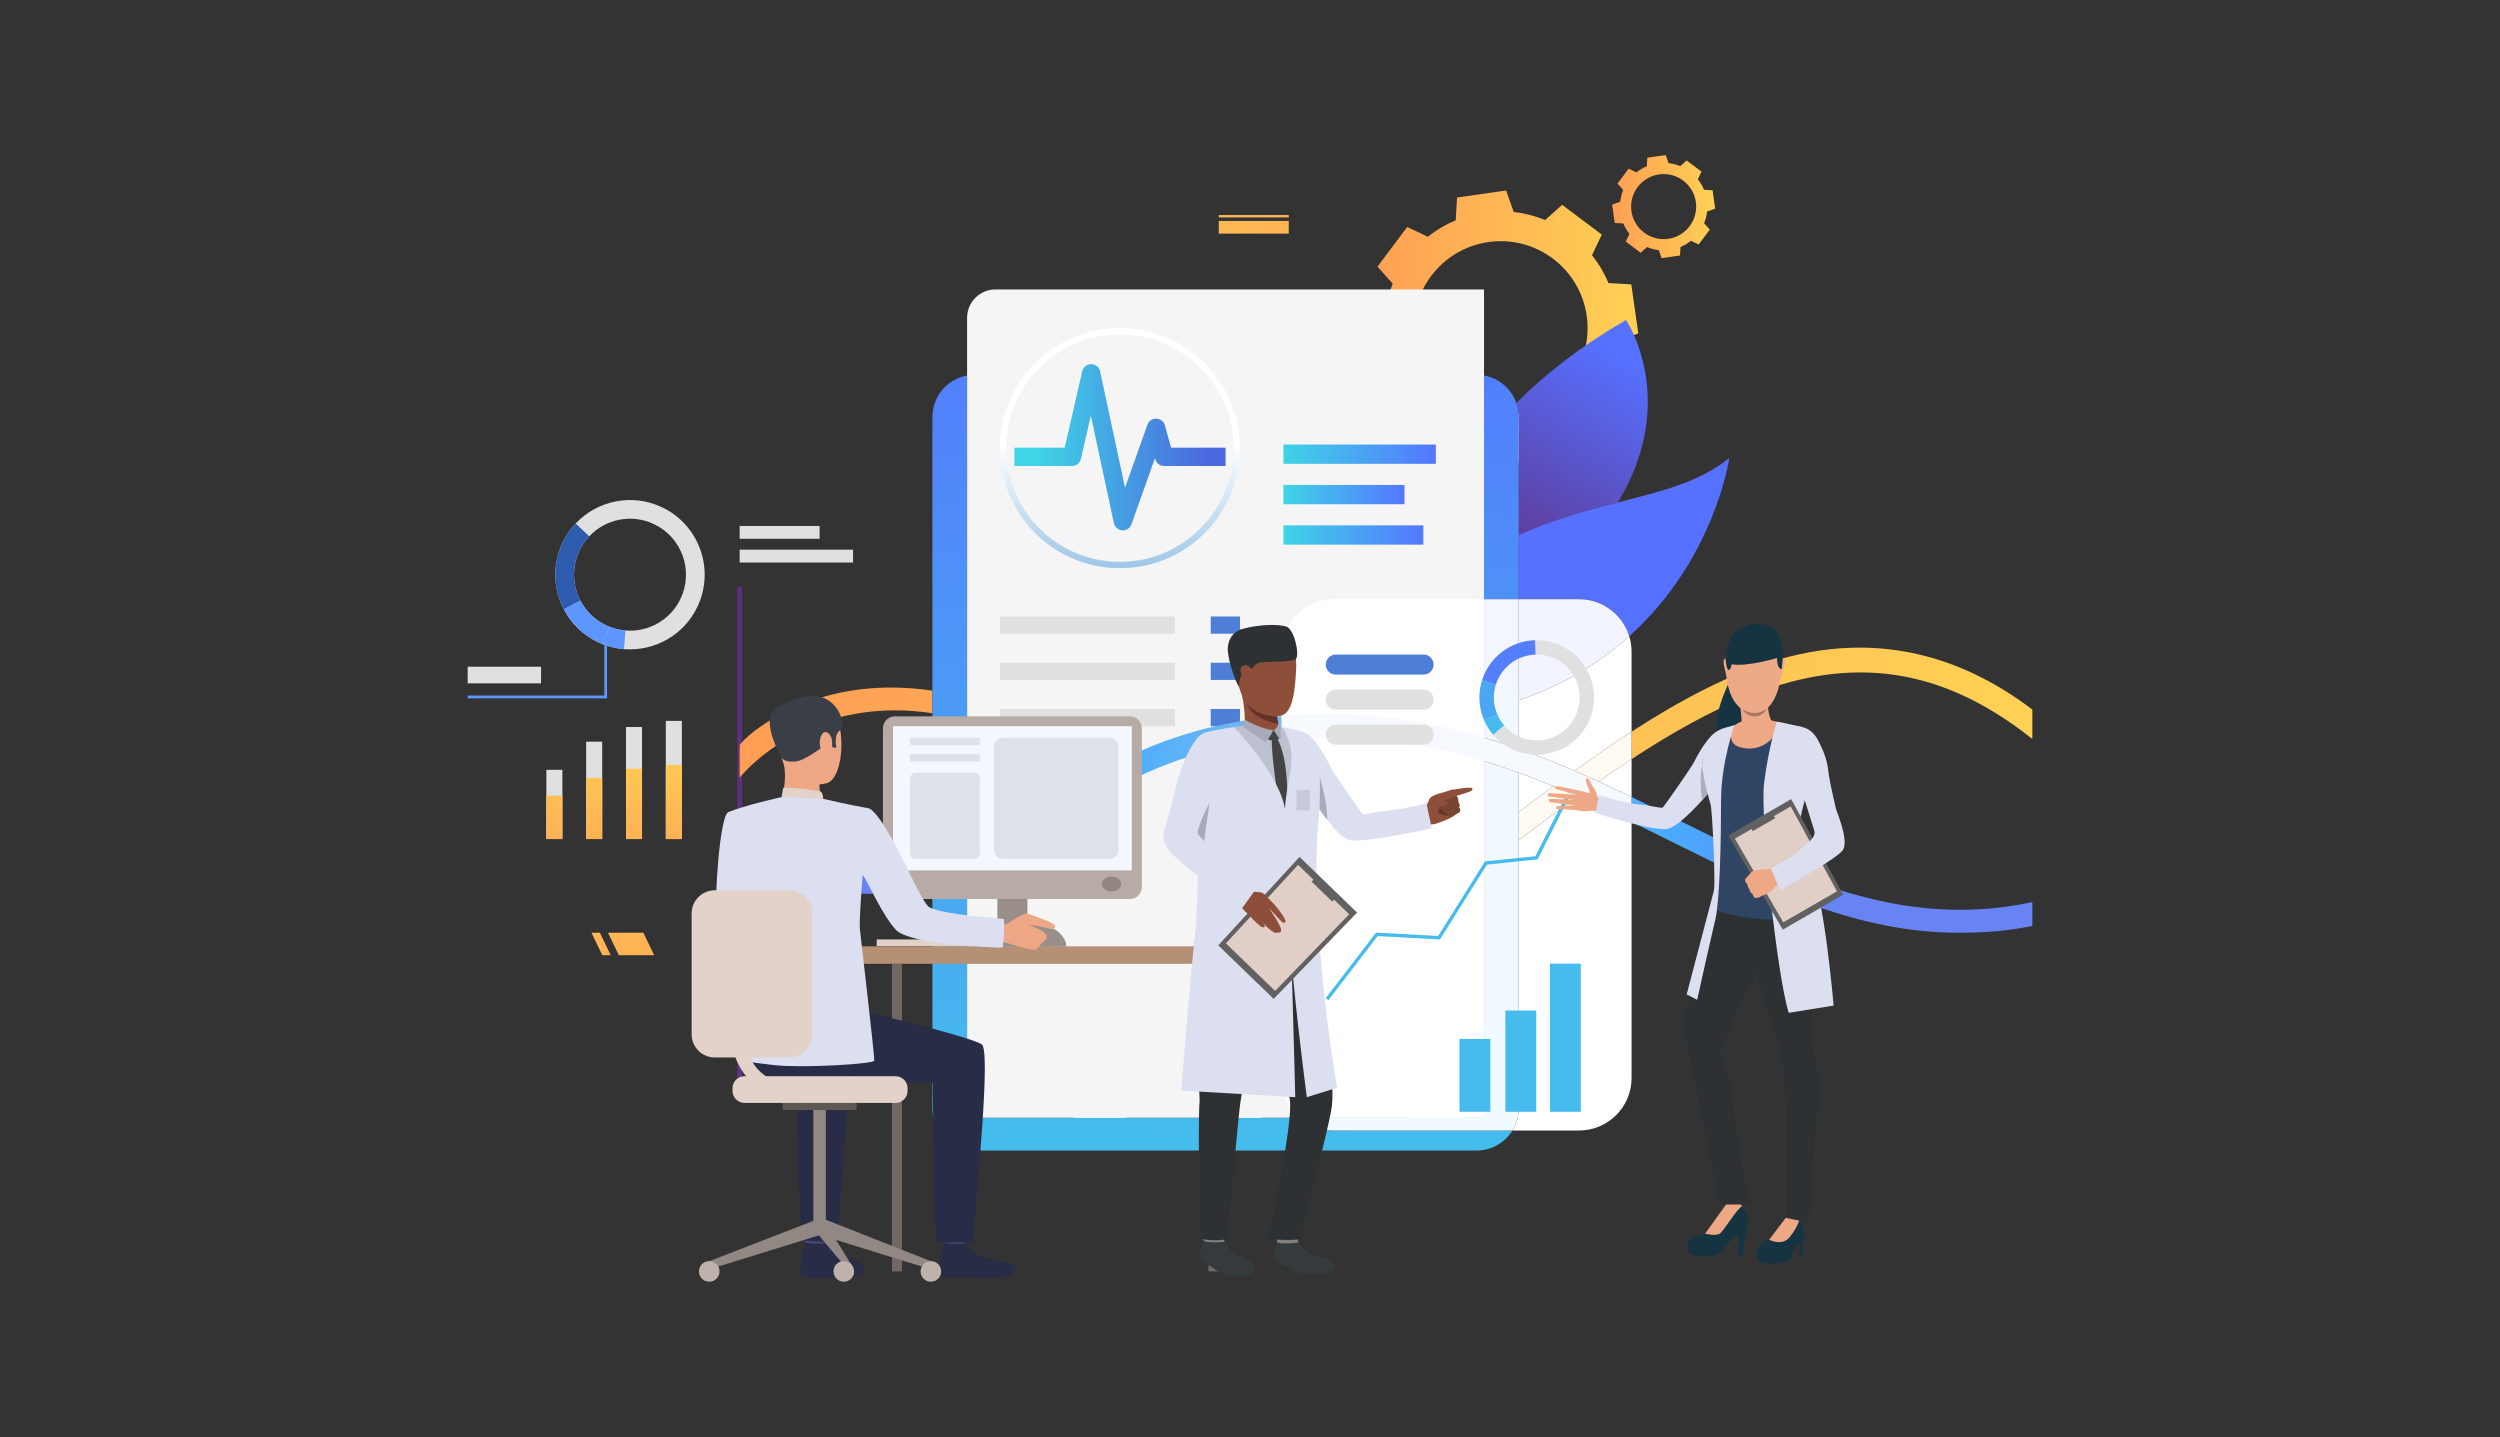 <?xml version="1.0" encoding="UTF-8" standalone="no"?><!DOCTYPE svg PUBLIC "-//W3C//DTD SVG 1.1//EN" "http://www.w3.org/Graphics/SVG/1.1/DTD/svg11.dtd"><svg width="100%" height="100%" viewBox="0 0 3625 2084" version="1.1" xmlns="http://www.w3.org/2000/svg" xmlns:xlink="http://www.w3.org/1999/xlink" xml:space="preserve" xmlns:serif="http://www.serif.com/" style="fill-rule:evenodd;clip-rule:evenodd;stroke-linejoin:round;stroke-miterlimit:5;"><rect x="0" y="0" width="3625" height="2084" fill="#333333" stroke="none"/><rect x="0" y="-0" width="3625" height="2083.33" style="fill:none;"/><g><path d="M2158.22,350.971c68.874,-9.835 132.691,38.031 142.52,106.911c9.842,68.881 -38.026,132.692 -106.9,142.527c-68.885,9.835 -132.701,-38.029 -142.532,-106.91c-9.83,-68.881 38.027,-132.692 106.912,-142.528Zm-138.504,189.948c6.129,14.712 14.246,28.274 23.954,40.418l-14.246,29.873l28.768,21.576l28.757,21.574l24.699,-22.038c14.378,5.927 29.664,9.921 45.501,11.685l11.044,31.172l35.59,-5.082l35.6,-5.082l1.876,-33.015c14.705,-6.128 28.268,-14.242 40.413,-23.955l29.879,14.246l21.568,-28.763l21.578,-28.762l-22.037,-24.693c5.925,-14.377 9.922,-29.667 11.686,-45.506l31.175,-11.043l-5.089,-35.592l-5.078,-35.593l-33.02,-1.877c-6.129,-14.713 -14.236,-28.274 -23.955,-40.419l14.246,-29.873l-28.757,-21.574l-28.767,-21.575l-24.688,22.037c-14.379,-5.926 -29.665,-9.92 -45.512,-11.686l-11.044,-31.171l-35.59,5.082l-35.59,5.082l-1.876,33.016c-14.715,6.128 -28.278,14.241 -40.423,23.955l-29.869,-14.246l-21.578,28.762l-21.568,28.762l22.037,24.692c-5.935,14.379 -9.922,29.669 -11.686,45.508l-31.174,11.042l5.078,35.593l5.089,35.593l33.009,1.877Z" style="fill:url(#_Linear1);"/><path d="M2405.63,252.869c25.8,-3.683 49.693,14.242 53.374,40.039c3.681,25.796 -14.236,49.694 -40.036,53.378c-25.8,3.683 -49.693,-14.244 -53.374,-40.039c-3.692,-25.796 14.236,-49.695 40.036,-53.378Zm-51.865,71.137c2.294,5.509 5.333,10.588 8.963,15.136l-5.333,11.189l10.769,8.079l10.779,8.08l9.239,-8.253c5.394,2.22 11.115,3.716 17.05,4.377l4.13,11.673l13.328,-1.903l13.339,-1.903l0.693,-12.364c5.517,-2.296 10.595,-5.335 15.144,-8.972l11.187,5.334l8.076,-10.77l8.087,-10.772l-8.26,-9.247c2.223,-5.385 3.722,-11.112 4.374,-17.044l11.677,-4.135l-1.897,-13.33l-1.907,-13.329l-12.37,-0.704c-2.294,-5.51 -5.333,-10.588 -8.964,-15.136l5.334,-11.188l-10.769,-8.081l-10.779,-8.079l-9.249,8.253c-5.384,-2.22 -11.105,-3.715 -17.04,-4.377l-4.13,-11.673l-13.328,1.903l-13.339,1.904l-0.703,12.364c-5.507,2.295 -10.586,5.333 -15.134,8.971l-11.186,-5.334l-8.077,10.77l-8.087,10.772l8.261,9.248c-2.223,5.385 -3.723,11.112 -4.386,17.043l-11.665,4.136l1.896,13.329l1.907,13.329l12.37,0.704Z" style="fill:url(#_Linear2);"/><rect x="1745.3" y="850.619" width="6.812" height="713.994" style="fill:#f3f3f3;fill-rule:nonzero;"/><rect x="1748.71" y="762.639" width="73.362" height="18.611" style="fill:#fff;fill-rule:nonzero;"/><rect x="1748.71" y="797.042" width="58.697" height="18.612" style="fill:#fff;fill-rule:nonzero;"/><rect x="1752.11" y="1606.9" width="76.982" height="24.821" style="fill:#fff;fill-rule:nonzero;"/><path d="M2031.3,601.678c-0,0 148.905,176.555 54.445,290.88c-94.451,114.325 -120.444,2.229 -120.444,2.229c-0,-0 -56.525,10.496 41.392,-132.501c46.144,-67.4 24.607,-160.608 24.607,-160.608Z" style="fill:url(#_Linear3);"/><path d="M2202.14,775.681l-0,-171.048c-0,-7.086 -1.203,-13.894 -3.426,-20.222c41.188,-41.631 93.327,-82.287 158.96,-120.492c-0,-0 78.389,115.726 -11.717,264.54c-44.074,11.266 -92.319,24.122 -143.817,47.222Z" style="fill:url(#_Linear4);"/><path d="M2362.42,922.522c-9.596,-31.104 -38.568,-53.703 -72.821,-53.703l-87.455,0l-0,-93.138c51.498,-23.1 99.743,-35.956 143.817,-47.222c63.398,-16.21 118.169,-29.123 161.55,-64.488c-0,0 -20.477,146.604 -145.091,258.551Z" style="fill:url(#_Linear5);"/><path d="M1075.9,1564.61l-6.806,-0l0,-205.38c2.219,1.805 4.495,3.62 6.806,5.435l0,199.945Zm0,-383.155c-2.524,-1.754 -4.723,-3.11 -6.806,-4.017l0,-326.822l6.806,-0l0,225.581c-2.067,2.232 -3.147,3.629 -3.408,3.966l0,47.51c0.103,-0.122 1.241,-1.57 3.408,-4.028l0,57.81Z" style="fill:url(#_Linear6);"/><rect x="1552.97" y="850.619" width="6.802" height="713.994" style="fill:#f3f3f3;fill-rule:nonzero;"/><rect x="2036.85" y="850.619" width="6.802" height="713.994" style="fill:#f3f3f3;fill-rule:nonzero;"/><rect x="1072.5" y="762.639" width="115.903" height="18.611" style="fill:#e0e0e0;fill-rule:nonzero;"/><rect x="1072.5" y="797.042" width="164.403" height="18.612" style="fill:#e0e0e0;fill-rule:nonzero;"/><rect x="1551.16" y="762.639" width="136.067" height="18.611" style="fill:#fff;fill-rule:nonzero;"/><rect x="1551.16" y="797.042" width="87.006" height="18.612" style="fill:#fff;fill-rule:nonzero;"/><rect x="2043.65" y="762.639" width="84.324" height="18.611" style="fill:#fff;fill-rule:nonzero;"/><rect x="2043.65" y="797.042" width="98.284" height="18.612" style="fill:#fff;fill-rule:nonzero;"/><rect x="1556.38" y="1606.9" width="76.982" height="24.821" style="fill:#fff;fill-rule:nonzero;"/><rect x="2043.65" y="1606.9" width="76.992" height="24.821" style="fill:#fff;fill-rule:nonzero;"/><path d="M1072.49,1127.68l0,-47.51c0.261,-0.337 1.341,-1.734 3.408,-3.966c8.281,-8.975 32.4,-31.491 83.071,-53.218c32.203,-13.809 76.644,-26.049 132.863,-26.049c18.754,-0 38.802,1.359 60.166,4.477l-0,32.734c-19.049,-2.855 -37.129,-4.137 -54.251,-4.137c-131.128,-0 -205.57,75.224 -221.849,93.641c-2.167,2.458 -3.305,3.906 -3.408,4.028Zm1293.3,-26.891l-0,-39.871c72.77,-47.1 144.204,-84.712 215.077,-105.044c38.16,-10.964 76.768,-16.816 115.498,-16.816c55.965,0 112.205,12.213 167.822,38.868c27.768,13.269 55.383,30.18 82.682,50.927l0,42.649c-35.814,-28.533 -71.056,-50.128 -105.953,-65.542c-48.275,-21.342 -95.867,-30.921 -143.306,-30.921c-109.247,-0 -217.689,50.818 -331.82,125.75Z" style="fill:url(#_Linear7);"/><rect x="792.218" y="1116.22" width="23.252" height="100.406" style="fill:#e0e0e0;fill-rule:nonzero;"/><rect x="849.954" y="1075.43" width="23.253" height="141.195" style="fill:#e0e0e0;fill-rule:nonzero;"/><rect x="907.69" y="1054.16" width="23.253" height="162.468" style="fill:#e0e0e0;fill-rule:nonzero;"/><rect x="965.426" y="1045.29" width="23.252" height="171.34" style="fill:#e0e0e0;fill-rule:nonzero;"/><rect x="792.218" y="1153.64" width="23.252" height="62.991" style="fill:url(#_Linear8);"/><rect x="849.954" y="1128.05" width="23.253" height="88.576" style="fill:url(#_Linear9);"/><rect x="907.69" y="1114.69" width="23.253" height="101.935" style="fill:url(#_Linear10);"/><rect x="965.426" y="1109.14" width="23.252" height="107.493" style="fill:url(#_Linear11);"/><path d="M2141.02,1668.29l-727.895,-0c-33.754,-0 -61.124,-27.371 -61.124,-61.125l-0,-321.897c17.418,-4.528 34.101,-10.34 50.305,-17.152l-0,352.643l482.591,-0c13.348,11.523 30.735,18.488 49.754,18.488l258.407,-0c-10.769,17.428 -30.042,29.043 -52.038,29.043Zm-789.019,-415.206l-0,-648.453c-0,-30.065 21.7,-55.063 50.305,-60.174l-0,689.395c-16.347,7.74 -33,14.297 -50.305,19.232Zm850.143,-384.267l-50.305,0l0,-324.36c21.864,3.907 39.689,19.427 46.879,39.952c2.223,6.328 3.426,13.136 3.426,20.222l-0,264.186Z" style="fill:url(#_Linear12);"/><path d="M2151.84,419.731l-708.488,-0c-22.669,-0 -41.045,18.378 -41.045,41.049l-0,1159.98l749.533,-0l0,-1201.03Z" style="fill:#f5f5f5;fill-rule:nonzero;"/><rect x="1860.99" y="644.589" width="221.002" height="27.953" style="fill:url(#_Linear13);"/><rect x="1860.99" y="761.764" width="202.871" height="27.953" style="fill:url(#_Linear14);"/><rect x="1860.99" y="703.176" width="175.531" height="27.954" style="fill:url(#_Linear15);"/><path d="M1623.87,484.88c-90.922,-0 -164.895,73.97 -164.895,164.891c-0,64.531 37.976,123.487 96.755,150.197c21.435,9.749 44.359,14.692 68.14,14.692c23.781,0 46.705,-4.943 68.14,-14.692c58.779,-26.71 96.755,-85.666 96.755,-150.197c0,-90.921 -73.973,-164.891 -164.895,-164.891Zm-0,338.97c-25.107,0 -49.316,-5.22 -71.944,-15.516c-62.042,-28.196 -102.139,-90.437 -102.139,-158.563c-0,-95.989 78.093,-174.08 174.083,-174.08c95.99,-0 174.083,78.091 174.083,174.08c0,68.126 -40.097,130.367 -102.139,158.563c-22.628,10.296 -46.838,15.516 -71.944,15.516Z" style="fill:url(#_Linear16);"/><rect x="1449.79" y="893.925" width="253.941" height="24.924" style="fill:#e0e0e0;fill-rule:nonzero;"/><rect x="1449.79" y="960.98" width="253.941" height="24.925" style="fill:#e0e0e0;fill-rule:nonzero;"/><rect x="1449.79" y="1028.04" width="253.941" height="24.922" style="fill:#e0e0e0;fill-rule:nonzero;"/><rect x="1755.56" y="893.925" width="42.391" height="24.924" style="fill:#4e7ed6;fill-rule:nonzero;"/><rect x="1755.56" y="960.98" width="42.391" height="24.925" style="fill:#4e7ed6;fill-rule:nonzero;"/><rect x="1755.56" y="1028.04" width="42.391" height="24.922" style="fill:#4e7ed6;fill-rule:nonzero;"/><path d="M2840.34,1352.48c-143.235,0 -268.676,-58.789 -397.992,-122.871c-6.944,-3.457 -13.919,-6.903 -20.905,-10.391c-18.457,-9.178 -36.976,-18.396 -55.648,-27.503l-0,-36.038c23.557,11.37 46.868,22.965 70.068,34.509c17.305,8.586 34.519,17.142 51.742,25.504c114.733,55.842 228.212,103.495 354.387,103.495c33.958,0.01 68.813,-3.447 104.882,-11.115l0,34.559c-36.425,7.475 -70.21,9.851 -106.534,9.851Zm-1578.53,-56.423c-95.895,-0 -149.045,-28.584 -173.156,-47.684c0.258,-16.887 1.172,-29.695 1.172,-29.695c0,-0 1.045,-2.387 1.754,-6.007c24.627,21.609 77.916,50.611 186.312,50.611l2.957,-0c25.403,-0.143 48.837,-3.824 71.149,-10.198c17.305,-4.935 33.958,-11.492 50.305,-19.232c33.835,-16.031 66.437,-37.191 101.313,-59.809c85.374,-55.383 182.088,-118.119 338.438,-134.109c5.496,-0.561 10.962,-1.071 16.387,-1.509l0,32.531c-4.344,0.366 -8.698,0.775 -13.083,1.223c-148.569,15.194 -241.795,75.707 -324.06,129.05c-39.383,25.556 -77.624,49.479 -118.995,66.887c-16.204,6.812 -32.887,12.624 -50.305,17.152c-22.282,5.792 -45.767,9.463 -70.996,10.422c-6.577,0.245 -12.971,0.367 -19.192,0.367Z" style="fill:url(#_Radial17);"/><path d="M2289.6,1639.25l-96.541,-0c5.762,-9.331 9.086,-20.324 9.086,-32.082l-0,-388.804c28.91,-21.914 57.279,-43.135 85.272,-63.337c26.504,11.748 52.579,24.118 78.379,36.691l-0,371.325c-0,42.086 -34.111,76.207 -76.196,76.207Zm-87.455,-461.656l-0,-57.157c16.979,6.169 33.734,12.727 50.274,19.569c-16.663,12.288 -33.417,24.841 -50.274,37.588Z" style="fill:#fff;fill-rule:nonzero;"/><path d="M2202.14,1218.36l-0,-40.77c16.857,-12.747 33.611,-25.3 50.274,-37.588c11.768,4.875 23.414,9.882 34.998,15.021c-27.993,20.202 -56.362,41.423 -85.272,63.337Z" style="fill:url(#_Linear18);"/><path d="M2365.79,1155.68c-15.786,-7.618 -31.684,-15.133 -47.735,-22.455c16.041,-11.238 31.929,-22.058 47.735,-32.439l-0,54.894Zm-82.733,-37.996c-26.433,-11.381 -53.344,-22.109 -80.918,-31.817l-0,-70.391c66.753,-22.879 119.179,-56.032 160.276,-92.953c2.192,7.112 3.375,14.67 3.375,22.502l-0,115.89c-27.37,17.713 -54.934,36.781 -82.733,56.769Z" style="fill:#fff;fill-rule:nonzero;"/><path d="M2202.14,1015.48l-0,-146.656l87.455,0c34.253,0 63.225,22.599 72.821,53.703c-41.097,36.921 -93.523,70.074 -160.276,92.953Z" style="fill:url(#_Linear19);"/><path d="M2318.06,1133.22c-11.574,-5.293 -23.24,-10.483 -34.998,-15.541c27.799,-19.988 55.363,-39.056 82.733,-56.769l-0,39.871c-15.806,10.381 -31.694,21.201 -47.735,32.439Z" style="fill:url(#_Linear20);"/><path d="M2193.06,1639.25l-258.407,-0c-19.019,-0 -36.406,-6.965 -49.754,-18.488l266.942,-0l0,-517.161c17.02,5.19 33.775,10.83 50.305,16.836l-0,486.731c-0,11.758 -3.324,22.751 -9.086,32.082Zm9.086,-553.383c-16.52,-5.813 -33.265,-11.268 -50.305,-16.275l0,-200.772l50.305,0l-0,217.047Z" style="fill:url(#_Linear21);"/><path d="M2151.84,1620.76l-266.942,-0c-16.204,-13.971 -26.453,-34.652 -26.453,-57.719l0,-492.084c21.976,-1.877 43.422,-2.764 64.398,-2.764c82.764,-0 158.185,13.817 228.997,35.406l0,517.161Zm0,-551.17c-70.506,-20.732 -145.672,-33.856 -228.273,-33.856c-21.191,-0 -42.911,0.866 -65.122,2.692l0,-93.403c0,-42.087 34.121,-76.205 76.207,-76.205l217.188,0l0,200.772Z" style="fill:#fff;fill-rule:nonzero;"/><path d="M2365.79,1191.72c-25.8,-12.573 -51.875,-24.943 -78.379,-36.691c-11.584,-5.139 -23.23,-10.146 -34.998,-15.021c-16.54,-6.842 -33.295,-13.4 -50.274,-19.569c-16.53,-6.006 -33.285,-11.646 -50.305,-16.836c-70.812,-21.589 -146.233,-35.406 -228.997,-35.406c-20.976,-0 -42.422,0.887 -64.398,2.764l0,-32.531c22.211,-1.826 43.931,-2.692 65.122,-2.692c82.601,-0 157.767,13.124 228.273,33.856c17.04,5.007 33.785,10.462 50.305,16.275c27.574,9.708 54.485,20.436 80.918,31.817c11.758,5.058 23.424,10.248 34.998,15.541c16.051,7.322 31.949,14.837 47.735,22.455l-0,36.038Z" style="fill:url(#_Radial22);"/><path d="M2249.26,1070.01c-25.086,8.964 -52.12,0.867 -68.416,-18.284c-3.885,-4.569 -7.159,-9.76 -9.647,-15.501c-0.55,-1.264 -1.06,-2.57 -1.54,-3.883c-4.731,-13.255 -4.711,-27.054 -0.805,-39.525c5.639,-17.999 19.345,-33.234 38.475,-40.071c6.313,-2.259 12.747,-3.433 19.101,-3.627c26.258,-0.793 51.171,15.218 60.492,41.286c11.584,32.383 -5.283,68.02 -37.66,79.605Zm57.229,-86.601c-12.431,-34.767 -45.655,-56.122 -80.684,-55.068c-8.474,0.255 -17.06,1.822 -25.483,4.834c-25.505,9.124 -43.799,29.442 -51.315,53.446c-5.2,16.636 -5.241,35.041 1.081,52.725c0.633,1.754 1.316,3.487 2.05,5.17c3.324,7.658 7.689,14.594 12.869,20.681c21.731,25.545 57.8,36.344 91.248,24.382c43.196,-15.449 65.683,-62.981 50.234,-106.17Z" style="fill:#e0e0e0;fill-rule:nonzero;"/><path d="M2168.85,992.816l-19.845,-6.196c7.516,-24.004 25.81,-44.322 51.315,-53.446c8.423,-3.012 17.009,-4.579 25.483,-4.834l0.623,20.778c-6.354,0.194 -12.788,1.368 -19.101,3.627c-19.13,6.837 -32.836,22.072 -38.475,40.071Z" style="fill:#537ffd;fill-rule:nonzero;"/><path d="M2171.19,1036.22l-19.059,8.291c-0.734,-1.683 -1.417,-3.416 -2.05,-5.17c-6.322,-17.684 -6.281,-36.089 -1.081,-52.725l19.845,6.196c-3.906,12.471 -3.926,26.27 0.805,39.525c0.48,1.313 0.99,2.619 1.54,3.883Z" style="fill:#4ba6f3;fill-rule:nonzero;"/><path d="M2165,1065.2c-5.18,-6.087 -9.545,-13.023 -12.869,-20.681l19.059,-8.291c2.488,5.741 5.762,10.932 9.647,15.501l-15.837,13.471Z" style="fill:#46bbed;fill-rule:nonzero;"/><rect x="2182.79" y="1465.32" width="44.767" height="146.784" style="fill:#46bbed;fill-rule:nonzero;"/><rect x="2116.24" y="1506.49" width="44.767" height="105.617" style="fill:#46bbed;fill-rule:nonzero;"/><rect x="2247.35" y="1397.29" width="44.767" height="214.812" style="fill:#46bbed;fill-rule:nonzero;"/><path d="M1926.23,1450.2l-3.896,-2.988l72.954,-94.92l90.034,4.885l67.886,-108.125l73.147,-7.546l43.952,-86.925l4.375,2.213l-45.156,89.321l-73.432,7.577l-68.161,108.533l-90.33,-4.895l-71.373,92.87Z" style="fill:#46bbed;fill-rule:nonzero;"/><path d="M2064.19,978.196l-127.307,-0c-8.036,-0 -14.552,-6.515 -14.552,-14.553c0,-8.037 6.516,-14.553 14.552,-14.553l127.307,-0c8.036,-0 14.552,6.516 14.552,14.553c-0,8.038 -6.516,14.553 -14.552,14.553Z" style="fill:#4e7ed6;fill-rule:nonzero;"/><path d="M2064.19,1028.97l-127.307,-0c-8.036,-0 -14.552,-6.516 -14.552,-14.553c0,-8.038 6.516,-14.553 14.552,-14.553l127.307,-0c8.036,-0 14.552,6.515 14.552,14.553c-0,8.037 -6.516,14.553 -14.552,14.553Z" style="fill:#e0e0e0;fill-rule:nonzero;"/><path d="M2064.19,1079.75l-127.307,-0c-8.036,-0 -14.552,-6.517 -14.552,-14.552c0,-8.036 6.516,-14.552 14.552,-14.552l127.307,-0c8.036,-0 14.552,6.516 14.552,14.552c-0,8.035 -6.516,14.552 -14.552,14.552Z" style="fill:#e0e0e0;fill-rule:nonzero;"/><path d="M897.299,1385l51.251,0l-15.686,-32.53l-51.252,0l15.687,32.53Z" style="fill:url(#_Linear23);"/><path d="M873.318,1385l12.212,0l-15.687,-32.53l-12.213,0l15.688,32.53Z" style="fill:url(#_Linear24);"/><rect x="1767.24" y="320.382" width="101.466" height="18.38" style="fill:url(#_Linear25);"/><rect x="1767.24" y="311.803" width="101.466" height="3.459" style="fill:url(#_Linear26);"/><path d="M1470.89,662.433l83.476,-0l27.815,-121.079l45.913,214.367l48.149,-135.418l11.745,42.13l89.079,-0" style="fill:none;stroke:url(#_Linear27);stroke-width:26.56px;"/><path d="M986.868,868.031c-14.849,31.383 -47.227,48.838 -79.896,46.204c-7.787,-0.629 -15.592,-2.397 -23.18,-5.394c-1.676,-0.662 -3.343,-1.383 -4.994,-2.163c-16.584,-7.847 -29.277,-20.589 -37.172,-35.68c-11.397,-21.78 -12.799,-48.457 -1.475,-72.385c3.736,-7.9 8.585,-14.914 14.264,-20.951c23.466,-24.926 61.185,-33.131 93.801,-17.701c40.517,19.172 57.819,67.554 38.652,108.07Zm-27.064,-132.552c-43.502,-20.583 -93.805,-9.64 -125.11,23.604c-7.579,8.049 -14.043,17.404 -19.03,27.942c-15.1,31.918 -13.233,67.501 1.965,96.549c10.532,20.131 27.464,37.125 49.586,47.592c2.199,1.042 4.424,2.005 6.655,2.886c10.124,3.993 20.53,6.356 30.919,7.189c43.576,3.518 86.762,-19.766 106.568,-61.623c25.567,-54.039 2.486,-118.571 -51.553,-144.139Z" style="fill:#e0e0e0;fill-rule:nonzero;"/><path d="M841.626,870.998l-23.997,12.576c-15.198,-29.048 -17.065,-64.631 -1.965,-96.549c4.987,-10.538 11.451,-19.893 19.03,-27.942l19.721,18.579c-5.679,6.037 -10.528,13.051 -14.264,20.951c-11.324,23.928 -9.922,50.605 1.475,72.385Z" style="fill:#2d5bad;fill-rule:nonzero;"/><path d="M883.792,908.841l-9.922,25.211c-2.231,-0.881 -4.456,-1.844 -6.655,-2.886c-22.122,-10.467 -39.054,-27.461 -49.586,-47.592l23.997,-12.576c7.895,15.091 20.588,27.833 37.172,35.68c1.651,0.78 3.318,1.501 4.994,2.163Z" style="fill:#5d96ff;fill-rule:nonzero;"/><path d="M904.789,941.241c-10.389,-0.833 -20.795,-3.196 -30.919,-7.189l9.922,-25.211c7.588,2.997 15.393,4.765 23.18,5.394l-2.183,27.006Z" style="fill:#5d96ff;fill-rule:nonzero;"/><path d="M880.253,1012.59l-202.125,0l-0,-4.018l198.107,0l0,-85.628l4.018,0l0,89.646Z" style="fill:#5d96ff;fill-rule:nonzero;"/><rect x="678.127" y="966.756" width="106.395" height="24.103" style="fill:#e0e0e0;fill-rule:nonzero;"/><rect x="1271.2" y="1362.19" width="165.211" height="9.81" style="fill:#e2d2ca;fill-rule:nonzero;"/><rect x="1293.34" y="1397.53" width="14.481" height="446.002" style="fill:#706865;fill-rule:nonzero;"/><rect x="1410.56" y="1359.42" width="114.835" height="14.001" style="fill:#ccbdb7;fill-rule:nonzero;"/><rect x="1446.23" y="1239.92" width="43.493" height="132.079" style="fill:#998e89;fill-rule:nonzero;"/><rect x="1211.94" y="1372.16" width="636.259" height="25.361" style="fill:#b59074;fill-rule:nonzero;"/><path d="M1133.2,1405.74c0,0 -30.855,-20.323 -57.304,-41.076l0,-128.132c2.619,2.988 6.8,7.128 12.756,11.839c-0.455,29.736 1.121,72.117 13.281,79.572c11.944,7.312 59.571,31.99 58.159,36.619c-1.414,4.63 -26.892,41.178 -26.892,41.178Zm-64.11,-46.511c-16.124,-13.124 -29.234,-25.718 -30.321,-32.724c-2.882,-18.539 4.503,-142.889 17.075,-148.61c2.704,-1.233 5.043,-1.815 7.284,-1.815c2.002,0 3.925,0.459 5.962,1.357l0,181.792Zm22.488,-146.56c-7.862,-6.904 -12.801,-13.042 -15.682,-17.254l0,-13.961c1.864,1.295 3.906,2.805 6.206,4.508c10.962,8.137 10.84,19.732 9.476,26.707Z" style="fill:#dbdff0;fill-rule:nonzero;"/><path d="M1075.9,1364.67c-2.311,-1.815 -4.587,-3.63 -6.806,-5.435l0,-181.792c2.083,0.907 4.282,2.263 6.806,4.017l0,13.961c-2.408,-3.518 -3.375,-5.68 -3.408,-5.803l0,42.178c0.12,0.55 1.216,2.243 3.408,4.742l0,128.132Z" style="fill:url(#_Linear28);"/><path d="M1088.66,1248.38c-5.956,-4.711 -10.137,-8.851 -12.756,-11.839c-2.192,-2.499 -3.288,-4.192 -3.408,-4.742l0,-42.178c0.033,0.123 1,2.285 3.408,5.803c2.881,4.212 7.82,10.35 15.682,17.254c-0.709,3.62 -1.754,6.007 -1.754,6.007c0,-0 -0.914,12.808 -1.172,29.695Z" style="fill:url(#_Radial29);"/><path d="M1202.38,1782.63c-0,0 -2.845,19.753 -3.202,22.71c-0.357,2.968 -31.642,-1.744 -31.642,-1.744l-2.534,-23.505c-0,-0 33.472,-0.245 37.378,2.539Z" style="fill:#424773;fill-rule:nonzero;"/><path d="M1199.52,1802.83c0,0 9.912,11.901 19.498,17.092c9.595,5.18 24.658,7.24 30.328,12.604c4.099,3.875 14.909,20.558 -24.913,20.222c-39.825,-0.337 -59.025,2.355 -63.292,-4.039c-4.266,-6.393 6.174,-47.214 6.174,-47.214c0,-0 9.431,3.395 32.205,1.335Z" style="fill:#292c47;fill-rule:nonzero;"/><path d="M1402.86,1782.82c0,-0 -2.845,19.742 -3.202,22.71c-0.357,2.967 -31.643,-1.744 -31.643,-1.744l-2.529,-23.516c0,0 33.459,-0.234 37.374,2.55Z" style="fill:#424773;fill-rule:nonzero;"/><path d="M1399.99,1803.02c-0,0 9.912,11.891 19.498,17.081c9.596,5.191 44.879,9.443 50.549,14.817c4.089,3.875 10.901,19.468 -45.134,18.009c-39.812,-1.03 -59.024,2.356 -63.297,-4.038c-4.262,-6.394 6.18,-47.215 6.18,-47.215c-0,0 8.882,3.63 32.204,1.346Z" style="fill:#292c47;fill-rule:nonzero;"/><path d="M1101.46,1441.55c0,0 113.76,19.243 139.448,23.281c25.698,4.038 165.018,38.7 182.435,49.265c13.869,8.413 -7.27,210.356 -12.206,287.399l-54.873,-0l-3.988,-231.119c-65.846,1.652 -112.836,-15.398 -160.785,-8.117c-47.949,7.281 -87.925,17.632 -118.395,-23.24c-0,-0 -1.129,-88.546 28.364,-97.469Z" style="fill:#292c47;fill-rule:nonzero;"/><path d="M1213.59,1801.68l-53.476,-3.304l-5.211,-227.998c-28.348,0.714 -38.066,-1.091 -61.005,-3.875l-43.176,-100.354c37.838,7.566 159.076,38.139 175.239,47.949c13.868,8.413 -7.434,210.539 -12.371,287.582Z" style="fill:#292c47;fill-rule:nonzero;"/><path d="M1153.83,1015.13c0,0 41.703,-11.525 57.611,20.849c15.908,32.368 8.699,93.747 -12.318,99.519c-21.018,5.772 -51.241,-0.877 -59.966,-21.028c-8.725,-20.14 -15.684,-48.775 -13.596,-67.314c2.089,-18.542 17.196,-27.596 28.269,-32.026Z" style="fill:#eea886;fill-rule:nonzero;"/><path d="M1188.22,1129.03c0,-0 -0.458,24.627 2.264,29.868c2.713,5.252 -58.072,3.937 -58.072,3.937c0,-0 9.58,-29.563 4.145,-54.751c-5.379,-24.933 51.663,20.946 51.663,20.946Z" style="fill:#eea886;fill-rule:nonzero;"/><path d="M1133.28,1098.77c-0,0 3.248,6.598 18.982,5.537c15.734,-1.07 36.486,-20.048 43.165,-21.74c6.68,-1.704 7.077,-5.497 7.077,-5.497l3.529,6.281l6.852,1.04c0,0 -4.66,-19.027 5.477,-25.718c10.135,-6.7 -4.559,-60.651 -55.865,-47.639c0,0 -39.154,7.17 -39.679,29.028c-0.525,21.865 2.862,47.124 10.462,58.708Z" style="fill:#3a3f47;fill-rule:nonzero;"/><path d="M1193.67,1158.27c0,0 -0.173,-10.024 -4.711,-10.983c-4.549,-0.969 -47.784,-6.914 -53.363,-4.721l-2.394,13.246c0,0 10.751,6.619 60.468,2.458Z" style="fill:#e2d2ca;fill-rule:nonzero;"/><path d="M1206.18,1072.58c-1.173,-8.22 -10.514,-17.663 -15.868,-4.854c-5.35,12.799 3.62,31.439 9.616,30.439c6.007,-0.999 7.832,-14.429 6.252,-25.585Z" style="fill:#eea886;fill-rule:nonzero;"/><path d="M1374.76,1276.77l-0.071,-0.01c0.306,0.132 0.357,0.153 0.071,0.01Z" style="fill:#323657;fill-rule:nonzero;"/><path d="M1141.66,1021c0,0 -50.846,-2.393 -8.875,76.981l8.875,-76.981Z" style="fill:#3a3f47;fill-rule:nonzero;"/><path d="M1028.37,1828.73l3.782,10.636l159.814,-49.519l-7.656,-21.548l-155.94,60.431Z" style="fill:#918783;fill-rule:nonzero;"/><rect x="1179.29" y="1608.51" width="18.166" height="173.757" style="fill:#918783;fill-rule:nonzero;"/><rect x="1134.8" y="1599.28" width="107.135" height="10.238" style="fill:#5e5854;fill-rule:nonzero;"/><path d="M1349.78,1828.73l-3.783,10.636l-159.817,-49.519l7.026,-22.894l156.574,61.777Z" style="fill:#918783;fill-rule:nonzero;"/><path d="M1237.17,1838.22l0,12.38l-50.998,-60.757l7.026,-22.894l43.972,71.271Z" style="fill:#918783;fill-rule:nonzero;"/><path d="M1364.72,1843.53c0,8.25 -6.689,14.94 -14.939,14.94c-8.25,-0 -14.94,-6.69 -14.94,-14.94c0,-8.25 6.69,-14.939 14.94,-14.939c8.25,-0 14.939,6.689 14.939,14.939Z" style="fill:#bfb2ac;fill-rule:nonzero;"/><path d="M1238.44,1843.53c-0,8.25 -6.68,14.94 -14.931,14.94c-8.249,-0 -14.938,-6.69 -14.938,-14.94c-0,-8.25 6.689,-14.939 14.938,-14.939c8.251,-0 14.931,6.689 14.931,14.939Z" style="fill:#bfb2ac;fill-rule:nonzero;"/><path d="M1043.31,1843.53c-0,8.25 -6.687,14.94 -14.936,14.94c-8.249,-0 -14.936,-6.69 -14.936,-14.94c-0,-8.25 6.687,-14.939 14.936,-14.939c8.249,-0 14.936,6.689 14.936,14.939Z" style="fill:#bfb2ac;fill-rule:nonzero;"/><path d="M1298.51,1599.28l-218.874,0c-9.651,0 -17.474,-7.831 -17.474,-17.478l-0,-3.835c-0,-9.646 7.823,-17.468 17.474,-17.468l218.874,0c9.647,0 17.468,7.822 17.468,17.468l0,3.835c0,9.647 -7.821,17.478 -17.468,17.478Z" style="fill:#e2d2ca;fill-rule:nonzero;"/><rect x="1752.32" y="1397.53" width="14.481" height="446.002" style="fill:#706865;fill-rule:nonzero;"/><path d="M1638.29,1303.54l-340.63,-0c-9.627,-0 -17.428,-7.801 -17.428,-17.428l0,-230.037c0,-9.627 7.801,-17.428 17.428,-17.428l340.63,0c9.627,0 17.438,7.801 17.438,17.428l0,230.037c0,9.627 -7.811,17.428 -17.438,17.428Z" style="fill:#b8aba5;fill-rule:nonzero;"/><rect x="1294.93" y="1052.97" width="346.086" height="209.071" style="fill:#f5f7ff;fill-rule:nonzero;"/><path d="M1625.64,1281.76c0,5.935 -6.251,10.758 -13.95,10.758c-7.709,0 -13.95,-4.823 -13.95,-10.758c-0,-5.945 6.241,-10.769 13.95,-10.769c7.699,0 13.95,4.824 13.95,10.769Z" style="fill:#918681;fill-rule:nonzero;"/><path d="M1545.71,1372.5l-0,-4.711c-0,-0 -6.629,-29.318 -53.507,-29.318c-46.879,-0 -45.93,34.029 -45.93,34.029l99.437,0Z" style="fill:#998e89;fill-rule:nonzero;"/><path d="M1445.71,1342.83c-0,0 10.187,-0.785 13.919,-3.039c3.733,-2.253 26.055,-17.264 31.297,-14.858c5.241,2.397 40.138,13.084 38.924,18.193c-1.213,5.099 -4.446,4.609 -6.904,3.702c-2.457,-0.898 -27.798,-6.221 -30.032,-5.324c0,0 24.883,9.086 24.984,15.705c0.102,6.628 -5.21,8.239 -7.566,10.748c-2.356,2.498 -5.191,8.719 -11.605,9.198c-6.414,0.48 -37.711,-10.411 -44.156,-10.911c-6.444,-0.49 -18.365,0.408 -19.171,-0.643c-0.816,-1.05 10.31,-22.771 10.31,-22.771Z" style="fill:#eea886;fill-rule:nonzero;"/><path d="M1260.31,1172.17c-32.47,-5.7 -66.641,-13.899 -66.641,-13.899l-60.47,-2.458c0,0 -55.497,12.217 -77.354,22.088c-2.074,0.939 -2.083,49.51 -7.772,62.247l18.121,38.23c0,0 10.468,75.728 12.639,109.41c0.999,15.46 -2.819,149.426 -2.819,149.426c0,-0 5.433,2.671 46.702,7.22c41.271,4.558 144.386,-1.642 145.039,-6.517c0.652,-4.874 -19.967,-181.507 -20.885,-190.654c-1.397,-14.032 4.059,-78.909 4.059,-78.909c7.77,10.453 27.594,57.616 48.255,80.061c12.155,13.206 72.341,21.293 83.681,21.67c24.699,0.826 69.741,5.742 71.057,3.345c1.061,-1.448 3.926,-39.985 1.101,-40.933c-2.467,-0.816 -86.118,-5.639 -107.544,-17.01c-7.842,-4.16 -31.286,-55.26 -31.286,-55.26c0,-0 -37.965,-80.001 -55.883,-88.057Z" style="fill:#dbdff0;fill-rule:nonzero;"/><path d="M1144.36,1533.34l-107.933,-0c-18.53,-0 -33.552,-15.021 -33.552,-33.55l0,-175.328c0,-18.529 15.022,-33.55 33.552,-33.55l107.933,0c18.531,0 33.553,15.021 33.553,33.55l-0,175.328c-0,18.529 -15.022,33.55 -33.553,33.55Z" style="fill:#e2d2ca;fill-rule:nonzero;"/><path d="M1146.89,1589.63c-25.802,0 -46.734,-8.668 -62.217,-25.759c-34.99,-38.628 -28.703,-106.544 -28.417,-109.41c0.531,-5.354 5.308,-9.269 10.651,-8.729c5.35,0.53 9.257,5.293 8.73,10.636c-0.074,0.775 -5.649,62.338 23.51,94.471c11.795,12.991 27.412,19.314 47.743,19.314c5.377,-0 9.737,4.364 9.737,9.739c0,5.374 -4.36,9.738 -9.737,9.738Z" style="fill:#e2d2ca;fill-rule:nonzero;"/><path d="M1418.35,1080.67l-96.378,0c-1.387,0 -2.498,-1.122 -2.498,-2.499l-0,-6.046c-0,-1.378 1.111,-2.5 2.498,-2.5l96.378,0c1.376,0 2.498,1.122 2.498,2.5l-0,6.046c-0,1.377 -1.122,2.499 -2.498,2.499Z" style="fill:#dfe1e8;fill-rule:nonzero;"/><path d="M1418.35,1104.35l-96.378,0c-1.387,0 -2.498,-1.111 -2.498,-2.498l-0,-6.047c-0,-1.377 1.111,-2.499 2.498,-2.499l96.378,0c1.376,0 2.498,1.122 2.498,2.499l-0,6.047c-0,1.387 -1.122,2.498 -2.498,2.498Z" style="fill:#dfe1e8;fill-rule:nonzero;"/><path d="M1412.44,1245.39l-84.568,0c-4.64,0 -8.403,-3.763 -8.403,-8.403l-0,-108.094c-0,-4.64 3.763,-8.403 8.403,-8.403l84.568,-0c4.64,-0 8.403,3.763 8.403,8.403l-0,108.094c-0,4.64 -3.763,8.403 -8.403,8.403Z" style="fill:#dfe1e8;fill-rule:nonzero;"/><path d="M1608.54,1245.39l-153.923,0c-7.352,0 -13.307,-5.955 -13.307,-13.308l-0,-149.16c-0,-7.342 5.955,-13.298 13.307,-13.298l153.923,0c7.352,0 13.308,5.956 13.308,13.298l-0,149.16c-0,7.353 -5.956,13.308 -13.308,13.308Z" style="fill:#dfe1e8;fill-rule:nonzero;"/><path d="M2065.32,1174.48c-0,0 6.741,-14.562 7.832,-16.754c1.101,-2.193 7.536,-5.67 15.184,-7.598c7.424,-1.866 17.529,-5.619 18.682,-4.905c1.152,0.724 2.508,0.826 3.885,4.039c1.367,3.202 0.765,6.669 0.765,6.669c-0,-0 3.559,3.161 2.488,7.373c0,-0 3.212,3.13 1.214,7.719c-0,0 3.049,3.131 1.325,6.353c0,0 -5.965,3.376 -7.811,5.272c-1.846,1.887 -14.736,8.077 -28.003,12.115c0,0 -13.838,-0.428 -15.561,-20.283Z" style="fill:#8e4f3a;fill-rule:nonzero;"/><path d="M2080.88,1194.77c0,0 -16.469,2.876 -22.047,-0.347c-5.588,-3.212 0.908,-19.977 0.908,-19.977l10.432,-6.302l10.707,26.626Z" style="fill:#8e4f3a;fill-rule:nonzero;"/><path d="M2086.99,1167.43c-0,0 -0.255,8.057 -1.469,10.28c-1.213,2.233 15.185,5.7 15.185,5.7c-0,0 -3.937,-15.408 -13.716,-15.98Z" style="fill:#5e3527;fill-rule:nonzero;"/><path d="M2104.96,1145.93c-0,-0 -17.989,8.729 -16.938,11.799c1.05,3.069 3.294,3.569 3.294,3.569l-5.772,6.954c-0,0 -1.214,6.762 6.506,6.109c-0,-0 -1.795,6.2 5.578,4.691c-0,-0 0.642,4.619 4.191,4.517c3.539,-0.092 14.878,-6.19 14.878,-6.19c0,0 2.05,-2.478 -1.081,-6.455c0,0 2.223,-4.313 -1.162,-7.74c-0,0 1.04,-5.547 -2.651,-9.229c-0,0 0.377,-6.19 -4.936,-8.81c-0,-0 -1.152,0.408 -1.907,0.785Z" style="fill:#7a4432;fill-rule:nonzero;"/><path d="M2073.69,1157.39c0,0 13.716,0.296 21.129,3.743c1.683,0.785 3.162,1.845 3.07,3.701c-0.092,1.846 -2.886,4.069 -8.831,4.242c-5.956,0.174 -13.563,3.131 -13.563,3.131c0,0 -6.159,-1.611 -1.805,-14.817Z" style="fill:#8e4f3a;fill-rule:nonzero;"/><path d="M2111.8,1153.95c-0,0 -20.528,7.027 -21.925,8.73c-1.397,1.692 -4.039,-5.793 -2.744,-7.169c1.296,-1.367 17.275,-9.882 19.039,-10.361c1.754,-0.469 7.791,3.651 5.63,8.8Z" style="fill:#8e4f3a;fill-rule:nonzero;"/><path d="M2102.35,1146.01c0,-0 31.97,-6.547 32.622,-2.652c0.643,3.896 -2.447,4.548 -28.645,12.196c-25.473,7.434 -3.977,-9.544 -3.977,-9.544Z" style="fill:#8e4f3a;fill-rule:nonzero;"/><path d="M1882.67,1801.68c-0,0 10.187,15.246 24.474,18.529c14.287,3.294 28.37,8.536 28.472,17.55c0.112,9.025 -41.311,14.399 -57.668,5.303c-24.413,-13.563 -26.891,-9.474 -29.593,-16.255c-2.713,-6.781 3.253,-24.923 3.069,-27.075c-0.214,-2.671 31.246,1.948 31.246,1.948Z" style="fill:#353a3d;fill-rule:nonzero;"/><path d="M1881.08,1794.15c-0,0 1.866,7.363 1.591,7.526c-0.286,0.153 -32.204,3.957 -31.246,-1.948c0.785,-4.792 1.907,-10.003 1.907,-10.003l27.748,4.425Z" style="fill:#81807e;fill-rule:nonzero;"/><path d="M1775.22,1800.67c-0,-0 7.26,14.572 19.681,19.538c13.277,5.313 23.913,11.411 23.679,20.202c-0.245,8.79 -32.449,17.692 -55.873,0.826c-14.807,-10.657 -19.498,-10.708 -21.874,-17.418c-2.376,-6.71 4.13,-24.148 4.039,-26.248c-0.113,-2.611 30.348,3.1 30.348,3.1Z" style="fill:#353a3d;fill-rule:nonzero;"/><path d="M1775.58,1793.09c0,-0 -0.081,7.434 -0.356,7.577c-0.276,0.132 -31.134,2.682 -30.348,-3.1c0.622,-4.6 2.987,-10.147 2.987,-10.147l27.717,5.67Z" style="fill:#81807e;fill-rule:nonzero;"/><path d="M1888.72,1347.7c-0,-0 28.676,126.45 35.222,164.966c5.568,32.785 10.014,66.927 7.343,90.596c-3.304,29.297 -44.788,181.15 -43.055,189.746c1.734,8.587 -49.448,3.365 -49.448,3.365c0,0 37.599,-171.38 31.297,-202.911c-4.671,-23.343 -45.563,-178.458 -51.824,-170.504c-6.272,7.954 -14.043,146.386 -18.683,169.372c-4.639,22.975 -18.896,204.553 -18.896,204.553c0,0 -31.857,4.701 -40.362,-2.498c0,-0 -3.875,-155.044 -0.918,-198.129c1.132,-16.418 -19.232,-196.865 6.874,-269.512c13.807,-38.394 142.45,20.956 142.45,20.956Z" style="fill:#2d3133;fill-rule:nonzero;"/><path d="M2075.95,1201c-0,-0 -99.315,22.017 -119.078,17.163c-9.137,-2.254 -21.17,-14.858 -32.601,-29.686c-3.773,-4.884 -7.475,-10.014 -10.993,-15.082l-0.011,-0.02c-14.021,-20.253 -25.014,-39.669 -25.014,-39.669c-0,0 -41.474,-48.602 -8.199,-70.26c-0,-0 12.084,-4.529 23.169,7.361c11.095,11.88 24.117,36.752 27.034,43.095c2.906,6.333 43.635,65.081 45.746,66.407c2.111,1.316 19.906,-3.365 34.182,-4.548c23.271,-1.948 58.137,-11.003 58.137,-11.003l7.628,36.242Z" style="fill:#dbdff0;fill-rule:nonzero;"/><path d="M1848.93,1052.6c-0,-0 42.687,8.821 47.755,13.307c5.497,4.783 15.195,51.529 15.776,64.561c0.581,13.023 -5.15,67.427 -10.646,87.679c-5.497,20.263 -4.487,120.046 -1.01,148.12c0,0 -85.956,24.413 -170.463,13.42c-0,0 14.164,-104.984 10.779,-132.742c-4.334,-35.569 -14.756,-117.507 -14.756,-117.507c0,0 7.475,-57.074 15.001,-63.448c7.525,-6.363 59.38,-13.39 59.38,-13.39l48.184,-0Z" style="fill:#bcc0cf;fill-rule:nonzero;"/><path d="M1831.29,920.603c-0,-0 51.345,-19.001 48.133,49.238c-3.202,68.239 -15.246,75.174 -49.02,65.649c-33.775,-9.536 -36.609,-52.603 -41.005,-73.322c-4.405,-20.717 25.097,-38.586 41.892,-41.565Z" style="fill:#8e4f3a;fill-rule:nonzero;"/><path d="M1855.65,1061.84c0,-0 -10.575,6.985 -50.641,-10.667c-0,-0 1.132,-27.469 -6.72,-53.127c-7.863,-25.657 53.761,34.21 53.761,34.21c-0.642,0.457 -0.764,3.019 -0.397,6.598c0.316,3.029 0.979,6.792 1.978,10.606c2.254,8.576 2.019,4.895 2.019,12.38Z" style="fill:#8e4f3a;fill-rule:nonzero;"/><path d="M1796.53,996.013c-0,0 -0.153,-18.229 7.434,-19.907c7.576,-1.677 8.576,-7.739 8.576,-7.739l4.354,1.009c0,-0 -0.805,-3.21 6.425,-7.445c7.23,-4.235 50.457,-0.515 55.883,-6.734c5.425,-6.219 -2.438,-43.158 -14.236,-46.782c-11.789,-3.627 -39.19,-3.293 -64.225,3.738c0,0 -19.008,4.794 -20.446,27.166c-0.928,14.481 10.065,46.81 16.235,56.694Z" style="fill:#2d3133;fill-rule:nonzero;"/><path d="M1853.63,1049.46c-39.801,-6.69 -45.746,-29.329 -45.838,-29.681c15.469,19.952 43.86,19.075 43.86,19.075c0.316,3.029 0.979,6.792 1.978,10.606Z" style="fill:#633029;fill-rule:nonzero;"/><path d="M1851.88,1070.8c-0,0 7.25,10.687 11.625,38.139c4.375,27.442 3.631,74.728 3.631,74.728l-10.086,1.224c0,-0 -15.245,-96.428 -12.625,-113.234l7.455,-0.857Z" style="fill:#434343;fill-rule:nonzero;"/><path d="M1812.54,968.367c-2.264,-6.013 -15.072,-5.257 -13.767,4.277c1.316,9.534 11.901,24.216 16.153,21.462c4.242,-2.753 0.745,-17.448 -2.386,-25.739Z" style="fill:#8e4f3a;fill-rule:nonzero;"/><path d="M1897.24,1065.87c-0,-0 24.25,32.09 15.266,116.047c-16.235,151.72 26.289,395.269 26.289,395.269l-43.87,13.736c-0,0 -41.922,-311.342 -31.245,-424.342c4.864,-51.488 19.304,-68.63 -3.478,-111.521c0,0 22.18,1.122 37.038,10.811Z" style="fill:#dbdff0;fill-rule:nonzero;"/><path d="M1788.95,1054.36c-0,-0 69.435,70.128 74.87,123.299c5.446,53.17 14.297,413.267 14.297,413.267l-165.303,-9.626c0,-0 15.195,-190.083 18.907,-213.864c3.701,-23.781 11.37,-160.316 -5.354,-223.664c-8.994,-34.04 1.703,-77.216 22.241,-81.927c20.538,-4.712 40.342,-7.485 40.342,-7.485Z" style="fill:#dbdff0;fill-rule:nonzero;"/><path d="M1765.48,1063.44c-0,-0 26.738,7.361 12.033,56.442c-11.523,38.435 -13.083,46.695 -13.083,46.695l-61.706,-15.408c-0,-0 18.09,-84.447 47.623,-88.984c-0,0 9.392,-1.347 15.133,1.255Z" style="fill:#dbdff0;fill-rule:nonzero;"/><path d="M1967.77,1323.2l-120.954,125.165l-80.337,-77.624l117.813,-128.204l83.478,80.663Z" style="fill:#616161;fill-rule:nonzero;"/><path d="M1956.34,1325.69l-107.421,111.164l-71.353,-68.946l104.638,-113.856l74.136,71.638Z" style="fill:#e0cec7;fill-rule:nonzero;"/><path d="M1931.58,1307.12l7.547,-7.801l-28.849,-27.88l-8.668,6.72l29.97,28.961Z" style="fill:#616161;fill-rule:nonzero;"/><path d="M1805.03,1043.58c0,-0 20.946,12.635 41.668,15.49l-11.024,17.58l-34.927,-24.045l4.283,-9.025Z" style="fill:#a7aab8;fill-rule:nonzero;"/><path d="M1853.63,1049.46c-0,-0 -2.213,7.24 -6.934,9.606l10.35,14.429l-0.377,-19.14l-3.039,-4.895Z" style="fill:#a7aab8;fill-rule:nonzero;"/><path d="M1846.7,1059.07l8.198,11.431c0,0 -5.19,6.557 -16.367,1.581l8.169,-13.012Z" style="fill:#434343;fill-rule:nonzero;"/><path d="M1924.27,1188.46l-0,0.01c-3.773,-4.884 -7.475,-10.014 -10.993,-15.082l-0.011,-0.02c0,-0 1.326,-36.997 0.174,-47.623c-0,-0 12.084,39.852 10.83,62.715Z" style="fill:#a7aab8;fill-rule:nonzero;"/><path d="M1753.88,1163.94c0,-0 -8.066,52.467 -7.505,55.832c0.571,3.365 -36.498,-10.534 7.505,-55.832Z" style="fill:#a7aab8;fill-rule:nonzero;"/><rect x="1880" y="1145.16" width="19.488" height="29.757" style="fill:#c6cad9;fill-rule:nonzero;"/><path d="M1812.87,1287.8c0,-0 1.785,3.538 4.752,4.721c5.119,2.06 13.308,-1.203 16.469,6.119c3.172,7.332 -17.244,24.535 -22.363,25.433c-5.119,0.887 -12.37,-7.485 -17.101,-23.648c-4.722,-16.153 18.243,-12.625 18.243,-12.625Z" style="fill:#8e4f3a;fill-rule:nonzero;"/><path d="M1832.67,1296.34c-0,0 8.79,7.853 17.479,17.846c7.627,8.77 14.959,20.538 13.654,22.761c-2.927,4.946 -10.014,-6.088 -18.162,-14.246c-7.505,-7.515 -6.261,-6.2 -6.261,-6.2c-0,0 -0.01,-0.795 6.537,9.056c7.046,10.585 13.185,22.19 11.513,24.77c-0.806,1.254 -4.09,4.334 -5.66,-0.735c1.407,2.366 1.652,1.785 0.714,2.509c-4.875,3.712 -17.673,-10.136 -22.761,-15.643c3.885,4.252 6.261,7.811 1.866,8.168c-5.028,0.418 -22.221,-20.018 -29.104,-26.718c-7.495,-7.311 30.185,-21.568 30.185,-21.568Z" style="fill:#8e4f3a;fill-rule:nonzero;"/><path d="M1768.68,1066.72c5.598,2.162 7.709,12.105 5.415,40.903c-2.305,28.788 -12.441,42.034 -16.225,48.704c-3.783,6.658 -24.576,47.714 -20.843,53.119c3.742,5.405 39.056,40.239 41.096,43.074c2.05,2.846 41.474,38.527 41.474,38.527l-20.069,28.054c-0,-0 -85.14,-66.499 -91.789,-73.138c-6.638,-6.638 -26.493,-20.589 -19.151,-43.788c7.465,-23.567 20.875,-78.756 23.261,-83.07c2.386,-4.313 19.814,-66.712 56.831,-52.385Z" style="fill:#dbdff0;fill-rule:nonzero;"/><path d="M2503.45,1745.53c0,0 -2.967,7.016 -8.576,14.338c-4.109,5.364 -16.907,27.401 -22.537,28.941c-5.639,1.54 -23.056,4.609 -24.586,14.348c-1.54,9.728 -2.305,16.642 14.848,17.407c17.162,0.775 28.431,1.795 36.63,-10.238c8.199,-12.044 21.251,-20.752 21.251,-20.752l0,31.408l6.659,0c0,0 3.08,-32.683 4.875,-34.988c1.784,-2.304 6.404,-27.411 -9.484,-40.464c-15.878,-13.063 -19.08,0 -19.08,0Z" style="fill:#163342;fill-rule:nonzero;"/><path d="M2472.34,1788.81c0,-0 15.368,3.844 21.252,-0c5.895,-3.845 25.923,-37.691 32.551,-39.72c-0,0 -6.425,-13.043 -22.69,-3.559c0,0 -26.758,37.65 -31.113,43.279Z" style="fill:#eea886;fill-rule:nonzero;"/><path d="M2507.49,988.045c-0,-0 -33.132,69.859 -10.331,74.03c31.317,5.741 43.993,-52.12 43.993,-52.12l-33.662,-21.91Z" style="fill:#163342;fill-rule:nonzero;"/><path d="M2326.56,1161.59c-0,0 -10.361,-3.253 -11.197,-9.392c-0.704,-5.221 -5.395,-11.451 -6.832,-13.369c-1.928,-2.569 -4.895,-12.665 -8.159,-10.269c-3.263,2.397 4.09,16.867 5.028,20.212c0.938,3.345 -13.226,-3.018 -16.734,-2.141c-3.499,0.877 -12.717,24.943 -2.49,28.176c10.228,3.242 23.303,-0.041 24.985,0.887c1.683,0.928 7.353,2.651 7.353,2.651l8.046,-16.755Z" style="fill:#eea886;fill-rule:nonzero;"/><path d="M2291.24,1146.83c0,0 -31.969,-7.842 -34.539,-6.587c-2.57,1.264 -2.896,3.018 0.061,3.875c2.968,0.867 30.674,8.474 30.674,8.474c-0,0 -39.403,-2.927 -41.728,-2.356c-1.366,0.337 -2.192,3.702 -0.653,4.314c1.54,0.602 40.434,5.741 40.434,5.741c-0,0 -36.793,-2.672 -38.598,-1.611c-1.581,0.928 -1.57,4.212 1.142,4.589c2.723,0.387 36.732,4.793 36.732,4.793c-0,-0 -26.902,-0.255 -27.902,1.54c-0.611,1.101 -1.467,3.977 5.477,3.824c6.945,-0.143 23.362,1.213 23.362,1.213l5.538,-27.809Z" style="fill:#eea886;fill-rule:nonzero;"/><path d="M2589.36,1765.88c-0,-0 -17.163,25.483 -24.077,31.633c0,-0 -15.367,5.639 -16.907,16.387c-1.53,10.759 -1.275,17.938 16.907,18.448c18.183,0.509 30.104,-2.754 33.438,-13.767c3.325,-11.014 10.616,-18.509 10.616,-18.509l0,23.047l4.099,-0c0,-0 1.02,-22.282 1.275,-26.371c0.255,-4.1 2.947,-19.855 -5.7,-26.83c-8.638,-6.986 -19.651,-4.038 -19.651,-4.038Z" style="fill:#163342;fill-rule:nonzero;"/><path d="M2600.88,1274.02c0,-0 21.67,28.176 27.544,61.593c5.884,33.428 -3.467,145.602 -3.212,162.122c0.255,16.52 15.622,57.626 12.553,88.739c-3.08,31.123 -15.205,185.994 -15.205,185.994l-33.203,-6.587c-0,-0 1.917,-157.89 -0,-170.953c-1.927,-13.063 -5.782,-60.676 -6.547,-66.05c-0.765,-5.384 -48.775,-146.611 -48.775,-170.707c-0,-24.097 14.603,-123.463 66.845,-84.151Z" style="fill:#2d3133;fill-rule:nonzero;"/><path d="M2492.03,1285.04c0,0 -35.6,135.863 -39.822,154.688c-4.232,18.824 -10.35,34.355 -10.35,42.34c-0,18.55 6.894,48.327 6.894,48.327l45.205,216.209l43.055,-0c-0,-0 -23.995,-129.713 -24.638,-155.075c-0.642,-25.423 -20.212,-61.522 -16.377,-72.27c3.844,-10.759 61.859,-134.853 61.859,-134.853c-0,-0 43.92,-138.81 -65.826,-99.366Z" style="fill:#2d3133;fill-rule:nonzero;"/><path d="M2565.28,1797.52c0,-0 17.571,9.82 28.89,-2.795c9.555,-10.646 14.838,-24.8 14.838,-24.8l-19.651,-4.038l-24.077,31.633Z" style="fill:#eea886;fill-rule:nonzero;"/><path d="M2506.74,1054.14c-0,0 -14.674,1.387 -25.769,13.269c-11.085,11.879 -21.497,30.836 -24.403,37.169c-2.907,6.332 -43.615,65.071 -45.737,66.386c-2.11,1.326 -19.905,-3.355 -34.161,-4.548c-23.261,-1.938 -58.076,-13.787 -58.076,-13.787l-5.16,26.289c0,0 85.599,27.625 105.352,22.761c24.158,-5.955 79.765,-77.298 79.765,-77.298c0,0 41.464,-48.58 8.189,-70.241Z" style="fill:#dbdff0;fill-rule:nonzero;"/><path d="M2532.35,1043.84c0,-0 -19.018,8.984 -25.616,10.299c-6.598,1.326 -32.214,34.591 -36.701,46.736c-4.487,12.155 -0,30.368 9.239,51.763c9.239,21.384 0.53,28.512 4.752,49.897c4.222,21.394 2.865,101.405 2.07,113.285c-0.785,11.89 123.595,29.899 148.151,8.25c-0,-0 -16.622,-72.118 -36.304,-92.696c-4.252,-4.457 -3.804,-34.111 -0.897,-41.505c2.896,-7.393 35.64,-62.582 35.64,-62.582c0,-0 2.407,-55.975 -11.88,-67.07c-12.41,-9.637 -46.236,-13.073 -52.303,-15.184c-6.078,-2.121 -23.74,-3.039 -36.151,-1.193Z" style="fill:#2f4563;fill-rule:nonzero;"/><path d="M2523.28,1021.91c0,-0 3.794,34.875 2.999,46.235c-0,-0 19.752,19.793 42.228,-23.108c-0,-0 -9.464,-17.689 -2.346,-41.786c7.118,-24.097 -42.881,18.659 -42.881,18.659Z" style="fill:#eea886;fill-rule:nonzero;"/><path d="M2467.97,1160.52c-0,-0 -4.752,-31.633 0.296,-50.866c-0,0 -0,16.541 9.076,40.026l-9.372,10.84Z" style="fill:#aaadba;fill-rule:nonzero;"/><path d="M2581.64,956.474c0,-0 4.365,-5.235 5.986,0.037c1.632,5.272 -3.701,20.942 -4.283,23.21c0,0 -2.641,8.795 -3.701,7.673c-1.051,-1.123 1.998,-30.92 1.998,-30.92Z" style="fill:#eea987;fill-rule:nonzero;"/><path d="M2505.49,957.124c-0,0 -4.355,-5.234 -5.986,0.038c-1.622,5.271 3.702,20.942 4.283,23.211c-0,0 2.651,8.794 3.702,7.672c1.06,-1.122 -1.999,-30.921 -1.999,-30.921Z" style="fill:#eea987;fill-rule:nonzero;"/><path d="M2536.73,906.367c0,0 -40.005,6.16 -34.152,69.182c5.854,63.021 41.168,58.024 43.524,57.963c2.366,-0.051 35.426,1.315 38.292,-75.587c-0,0 1.325,-56.867 -47.664,-51.558Z" style="fill:#eea987;fill-rule:nonzero;"/><path d="M2576.71,954.158c-0,0 -44.4,13.205 -65.663,8.983c0,0 -1.356,7.842 -4.415,8.325c-3.049,0.482 -4.609,-14.992 -4.609,-14.992c-0,-0 -1.04,-51.249 45.318,-51.731c46.368,-0.484 36.946,55.51 36.946,55.51l-0.632,9.57c-0,-0 -6.639,2.621 -6.945,-15.665Z" style="fill:#163342;fill-rule:nonzero;"/><path d="M2561.83,1027.5c-0,0 -14.012,13.272 -35.559,1.092c-0,0 6.363,10.63 18.447,10.365c12.074,-0.265 17.112,-11.457 17.112,-11.457Z" style="fill:#a77860;fill-rule:nonzero;"/><path d="M2583.68,1048.07c-0,-0 -13.594,40.138 -50.896,37.19c-37.313,-2.956 -17.693,-33.896 -17.693,-33.896c-0,-0 9.3,-5.334 11.921,-5.833c2.61,-0.5 41.249,-0.99 41.249,-0.99l15.419,3.529Z" style="fill:#eea886;fill-rule:nonzero;"/><path d="M2515.09,1051.37c-0,-0 -19.539,54.057 -19.539,109.155c0,55.097 -1.581,144.846 -8.403,173.185c-6.822,28.34 -26.238,115.988 -26.238,115.988l-15.225,-7.873c0,0 36.609,-139.88 39.363,-149.965c2.763,-10.096 -2.091,-116.651 -4.722,-125.574c-2.621,-8.923 -13.787,-48.642 -12.053,-59.656c2.192,-13.889 15.194,-34.447 36.181,-52.119l10.636,-3.141Z" style="fill:#dbdff0;fill-rule:nonzero;"/><path d="M2576.3,1046.39c-0,0 -12.145,38.894 -18.305,88.699c-6.149,49.815 18.896,281.015 35.692,333.502l65.081,-10.503c-0,-0 -14.012,-163.427 -33.03,-193.163c-19.008,-29.747 -25.066,-56.056 -4.538,-118.129c20.528,-62.083 -8.994,-92.819 -8.994,-92.819c-0,0 -30.195,-6.944 -35.906,-7.587Z" style="fill:#dbdff0;fill-rule:nonzero;"/><path d="M2506.09,1211.32l78.908,136.678l87.72,-50.651l-75.482,-138.657l-91.146,52.63Z" style="fill:#616161;fill-rule:nonzero;"/><path d="M2515.61,1216.02l70.078,121.382l77.909,-44.982l-67.039,-123.136l-80.948,46.736Z" style="fill:#e0cec7;fill-rule:nonzero;"/><path d="M2541.46,1205.12l-4.916,-8.525l31.491,-18.183l6.149,7.812l-32.724,18.896Z" style="fill:#616161;fill-rule:nonzero;"/><path d="M2545.22,1302.09c-0,-0 3.589,0.02 5.16,-0.745c-0,0 2.753,-1.59 4.782,-2.61c0.643,-0.327 1.214,-0.592 1.601,-0.724c1.601,-0.551 5.303,-1.295 8.791,-3.722c3.487,-2.417 15.847,-16.724 15.847,-16.724l-5.833,-8.872l-4.283,-9.086c-0,-0 -25.943,1.672 -29.451,3.559c-0.347,0.183 -0.673,0.377 -0.969,0.581c-2.825,1.886 -4.13,4.466 -5.496,5.619c-0.5,0.428 -5.181,5.007 -5.017,6.954c0.224,2.703 1.478,4.487 3.11,5.385c-0,-0 0.673,5.272 3.273,7.74c0,-0 0.459,4.884 4.569,7.026c-0,-0 1.03,4.915 3.916,5.619Z" style="fill:#eea886;fill-rule:nonzero;"/><path d="M2598.69,1054.14c-0,0 23.964,-6.863 37.7,19.539c13.726,26.412 13.665,37.68 15.49,50.57c1.734,12.176 9.555,45.42 10.351,48.846c0.795,3.437 18.509,44.37 10.381,58.677c-8.158,14.379 -91.105,56.709 -90.575,59.881c0.53,3.161 -14.358,-32.011 -14.358,-32.011c-0,0 33.55,-18.702 39.057,-24.464c8.922,-9.351 27.757,-19.436 23.892,-31.041c-4.548,-13.634 -18.202,-59.626 -21.374,-66.356c-3.171,-6.741 -30.756,-75.054 -10.564,-83.641Z" style="fill:#dbdff0;fill-rule:nonzero;"/></g><defs><linearGradient id="_Linear1" x1="0" y1="0" x2="1" y2="0" gradientUnits="userSpaceOnUse" gradientTransform="matrix(398.978,0,0,398.978,1976.54,475.69)"><stop offset="0" style="stop-color:#ff9e54;stop-opacity:1"/><stop offset="1" style="stop-color:#ffd154;stop-opacity:1"/></linearGradient><linearGradient id="_Linear2" x1="0" y1="0" x2="1" y2="0" gradientUnits="userSpaceOnUse" gradientTransform="matrix(149.42,0,0,149.42,2337.59,299.577)"><stop offset="0" style="stop-color:#ff9e54;stop-opacity:1"/><stop offset="1" style="stop-color:#ffd154;stop-opacity:1"/></linearGradient><linearGradient id="_Linear3" x1="0" y1="0" x2="1" y2="0" gradientUnits="userSpaceOnUse" gradientTransform="matrix(94.019,309.695,-309.695,94.019,1970.12,620.253)"><stop offset="0" style="stop-color:#3fd4e6;stop-opacity:1"/><stop offset="1" style="stop-color:#5477ff;stop-opacity:1"/></linearGradient><linearGradient id="_Linear4" x1="0" y1="0" x2="1" y2="0" gradientUnits="userSpaceOnUse" gradientTransform="matrix(197.934,-328.571,328.571,197.934,2148.63,846.649)"><stop offset="0" style="stop-color:#602f80;stop-opacity:1"/><stop offset="1" style="stop-color:#5670ff;stop-opacity:1"/></linearGradient><linearGradient id="_Linear5" x1="0" y1="0" x2="1" y2="0" gradientUnits="userSpaceOnUse" gradientTransform="matrix(75.455,-58.072,58.072,75.455,-2439.05,4479.91)"><stop offset="0" style="stop-color:#602f80;stop-opacity:1"/><stop offset="1" style="stop-color:#5670ff;stop-opacity:1"/></linearGradient><linearGradient id="_Linear6" x1="0" y1="0" x2="1" y2="0" gradientUnits="userSpaceOnUse" gradientTransform="matrix(1.63543e-05,374.144,374.144,-1.63543e-05,1072.5,1533.88)"><stop offset="0" style="stop-color:#602f80;stop-opacity:1"/><stop offset="1" style="stop-color:#5670ff;stop-opacity:1"/></linearGradient><linearGradient id="_Linear7" x1="0" y1="0" x2="1" y2="0" gradientUnits="userSpaceOnUse" gradientTransform="matrix(1874.39,0,0,1874.39,1072.49,1141.72)"><stop offset="0" style="stop-color:#ff9e54;stop-opacity:1"/><stop offset="1" style="stop-color:#ffd154;stop-opacity:1"/></linearGradient><linearGradient id="_Linear8" x1="0" y1="0" x2="1" y2="0" gradientUnits="userSpaceOnUse" gradientTransform="matrix(-1.02389e-05,-234.239,234.239,-1.02389e-05,803.845,1303.47)"><stop offset="0" style="stop-color:#ff9e54;stop-opacity:1"/><stop offset="1" style="stop-color:#ffd154;stop-opacity:1"/></linearGradient><linearGradient id="_Linear9" x1="0" y1="0" x2="1" y2="0" gradientUnits="userSpaceOnUse" gradientTransform="matrix(-1.02389e-05,-234.239,234.239,-1.02389e-05,861.58,1303.46)"><stop offset="0" style="stop-color:#ff9e54;stop-opacity:1"/><stop offset="1" style="stop-color:#ffd154;stop-opacity:1"/></linearGradient><linearGradient id="_Linear10" x1="0" y1="0" x2="1" y2="0" gradientUnits="userSpaceOnUse" gradientTransform="matrix(-1.02389e-05,-234.238,234.238,-1.02389e-05,919.316,1303.46)"><stop offset="0" style="stop-color:#ff9e54;stop-opacity:1"/><stop offset="1" style="stop-color:#ffd154;stop-opacity:1"/></linearGradient><linearGradient id="_Linear11" x1="0" y1="0" x2="1" y2="0" gradientUnits="userSpaceOnUse" gradientTransform="matrix(-1.02388e-05,-234.237,234.237,-1.02388e-05,977.053,1303.46)"><stop offset="0" style="stop-color:#ff9e54;stop-opacity:1"/><stop offset="1" style="stop-color:#ffd154;stop-opacity:1"/></linearGradient><linearGradient id="_Linear12" x1="0" y1="0" x2="1" y2="0" gradientUnits="userSpaceOnUse" gradientTransform="matrix(29.69,-1686.4,1686.4,29.69,1759.92,2079.68)"><stop offset="0" style="stop-color:#3fd4e6;stop-opacity:1"/><stop offset="1" style="stop-color:#5477ff;stop-opacity:1"/></linearGradient><linearGradient id="_Linear13" x1="0" y1="0" x2="1" y2="0" gradientUnits="userSpaceOnUse" gradientTransform="matrix(221.007,0,0,221.007,1860.99,658.564)"><stop offset="0" style="stop-color:#3fd4e6;stop-opacity:1"/><stop offset="1" style="stop-color:#5477ff;stop-opacity:1"/></linearGradient><linearGradient id="_Linear14" x1="0" y1="0" x2="1" y2="0" gradientUnits="userSpaceOnUse" gradientTransform="matrix(202.872,0,0,202.872,1860.99,775.741)"><stop offset="0" style="stop-color:#3fd4e6;stop-opacity:1"/><stop offset="1" style="stop-color:#5477ff;stop-opacity:1"/></linearGradient><linearGradient id="_Linear15" x1="0" y1="0" x2="1" y2="0" gradientUnits="userSpaceOnUse" gradientTransform="matrix(175.53,0,0,175.53,1860.99,717.153)"><stop offset="0" style="stop-color:#3fd4e6;stop-opacity:1"/><stop offset="1" style="stop-color:#5477ff;stop-opacity:1"/></linearGradient><linearGradient id="_Linear16" x1="0" y1="0" x2="1" y2="0" gradientUnits="userSpaceOnUse" gradientTransform="matrix(-1.06087e-05,-242.698,242.698,-1.06087e-05,1623.87,886.941)"><stop offset="0" style="stop-color:#7cb3df;stop-opacity:1"/><stop offset="1" style="stop-color:#fff;stop-opacity:1"/></linearGradient><radialGradient id="_Radial17" cx="0" cy="0" r="1" gradientUnits="userSpaceOnUse" gradientTransform="matrix(672.091,0,0,672.091,2009.68,1194.1)"><stop offset="0" style="stop-color:#90c1e8;stop-opacity:1"/><stop offset="0.2" style="stop-color:#89c0ea;stop-opacity:1"/><stop offset="0.6" style="stop-color:#48acfe;stop-opacity:1"/><stop offset="1" style="stop-color:#6783f4;stop-opacity:1"/></radialGradient><linearGradient id="_Linear18" x1="0" y1="0" x2="1" y2="0" gradientUnits="userSpaceOnUse" gradientTransform="matrix(1874.39,0,0,1874.39,1072.49,1141.72)"><stop offset="0" style="stop-color:#fff8f2;stop-opacity:1"/><stop offset="1" style="stop-color:#fffcf2;stop-opacity:1"/></linearGradient><linearGradient id="_Linear19" x1="0" y1="0" x2="1" y2="0" gradientUnits="userSpaceOnUse" gradientTransform="matrix(75.455,-58.072,58.072,75.455,-2439.05,4479.91)"><stop offset="0" style="stop-color:#f3eff6;stop-opacity:1"/><stop offset="1" style="stop-color:#f2f4ff;stop-opacity:1"/></linearGradient><linearGradient id="_Linear20" x1="0" y1="0" x2="1" y2="0" gradientUnits="userSpaceOnUse" gradientTransform="matrix(1874.39,0,0,1874.39,1072.49,1141.72)"><stop offset="0" style="stop-color:#fff8f2;stop-opacity:1"/><stop offset="1" style="stop-color:#fffcf2;stop-opacity:1"/></linearGradient><linearGradient id="_Linear21" x1="0" y1="0" x2="1" y2="0" gradientUnits="userSpaceOnUse" gradientTransform="matrix(29.69,-1686.4,1686.4,29.69,1759.92,2079.68)"><stop offset="0" style="stop-color:#f1fcfe;stop-opacity:1"/><stop offset="1" style="stop-color:#f2f5ff;stop-opacity:1"/></linearGradient><radialGradient id="_Radial22" cx="0" cy="0" r="1" gradientUnits="userSpaceOnUse" gradientTransform="matrix(672.091,0,0,672.091,2009.68,1194.1)"><stop offset="0" style="stop-color:#f7fbfe;stop-opacity:1"/><stop offset="1" style="stop-color:#f4f6ff;stop-opacity:1"/></radialGradient><linearGradient id="_Linear23" x1="0" y1="0" x2="1" y2="0" gradientUnits="userSpaceOnUse" gradientTransform="matrix(-8.907,-357.764,357.764,-8.907,918.914,1522.72)"><stop offset="0" style="stop-color:#ff9e54;stop-opacity:1"/><stop offset="1" style="stop-color:#ffd154;stop-opacity:1"/></linearGradient><linearGradient id="_Linear24" x1="0" y1="0" x2="1" y2="0" gradientUnits="userSpaceOnUse" gradientTransform="matrix(-8.907,-357.763,357.763,-8.907,875.44,1523.79)"><stop offset="0" style="stop-color:#ff9e54;stop-opacity:1"/><stop offset="1" style="stop-color:#ffd154;stop-opacity:1"/></linearGradient><linearGradient id="_Linear25" x1="0" y1="0" x2="1" y2="0" gradientUnits="userSpaceOnUse" gradientTransform="matrix(-80.16,299.859,-299.859,-80.16,1856.33,186.067)"><stop offset="0" style="stop-color:#ff9e54;stop-opacity:1"/><stop offset="1" style="stop-color:#ffd154;stop-opacity:1"/></linearGradient><linearGradient id="_Linear26" x1="0" y1="0" x2="1" y2="0" gradientUnits="userSpaceOnUse" gradientTransform="matrix(-80.164,299.873,-299.873,-80.164,1852.33,184.992)"><stop offset="0" style="stop-color:#ff9e54;stop-opacity:1"/><stop offset="1" style="stop-color:#ffd154;stop-opacity:1"/></linearGradient><linearGradient id="_Linear27" x1="0" y1="0" x2="1" y2="0" gradientUnits="userSpaceOnUse" gradientTransform="matrix(241.957,0,0,186.577,1504.72,662.433)"><stop offset="0" style="stop-color:#3fd4e6;stop-opacity:1"/><stop offset="1" style="stop-color:#4b69df;stop-opacity:1"/></linearGradient><linearGradient id="_Linear28" x1="0" y1="0" x2="1" y2="0" gradientUnits="userSpaceOnUse" gradientTransform="matrix(1.63543e-05,374.144,374.144,-1.63543e-05,1072.5,1533.88)"><stop offset="0" style="stop-color:#f3eff6;stop-opacity:1"/><stop offset="1" style="stop-color:#f2f4ff;stop-opacity:1"/></linearGradient><radialGradient id="_Radial29" cx="0" cy="0" r="1" gradientUnits="userSpaceOnUse" gradientTransform="matrix(672.091,0,0,672.091,2009.68,1194.1)"><stop offset="0" style="stop-color:#f7fbfe;stop-opacity:1"/><stop offset="1" style="stop-color:#f4f6ff;stop-opacity:1"/></radialGradient></defs></svg>
